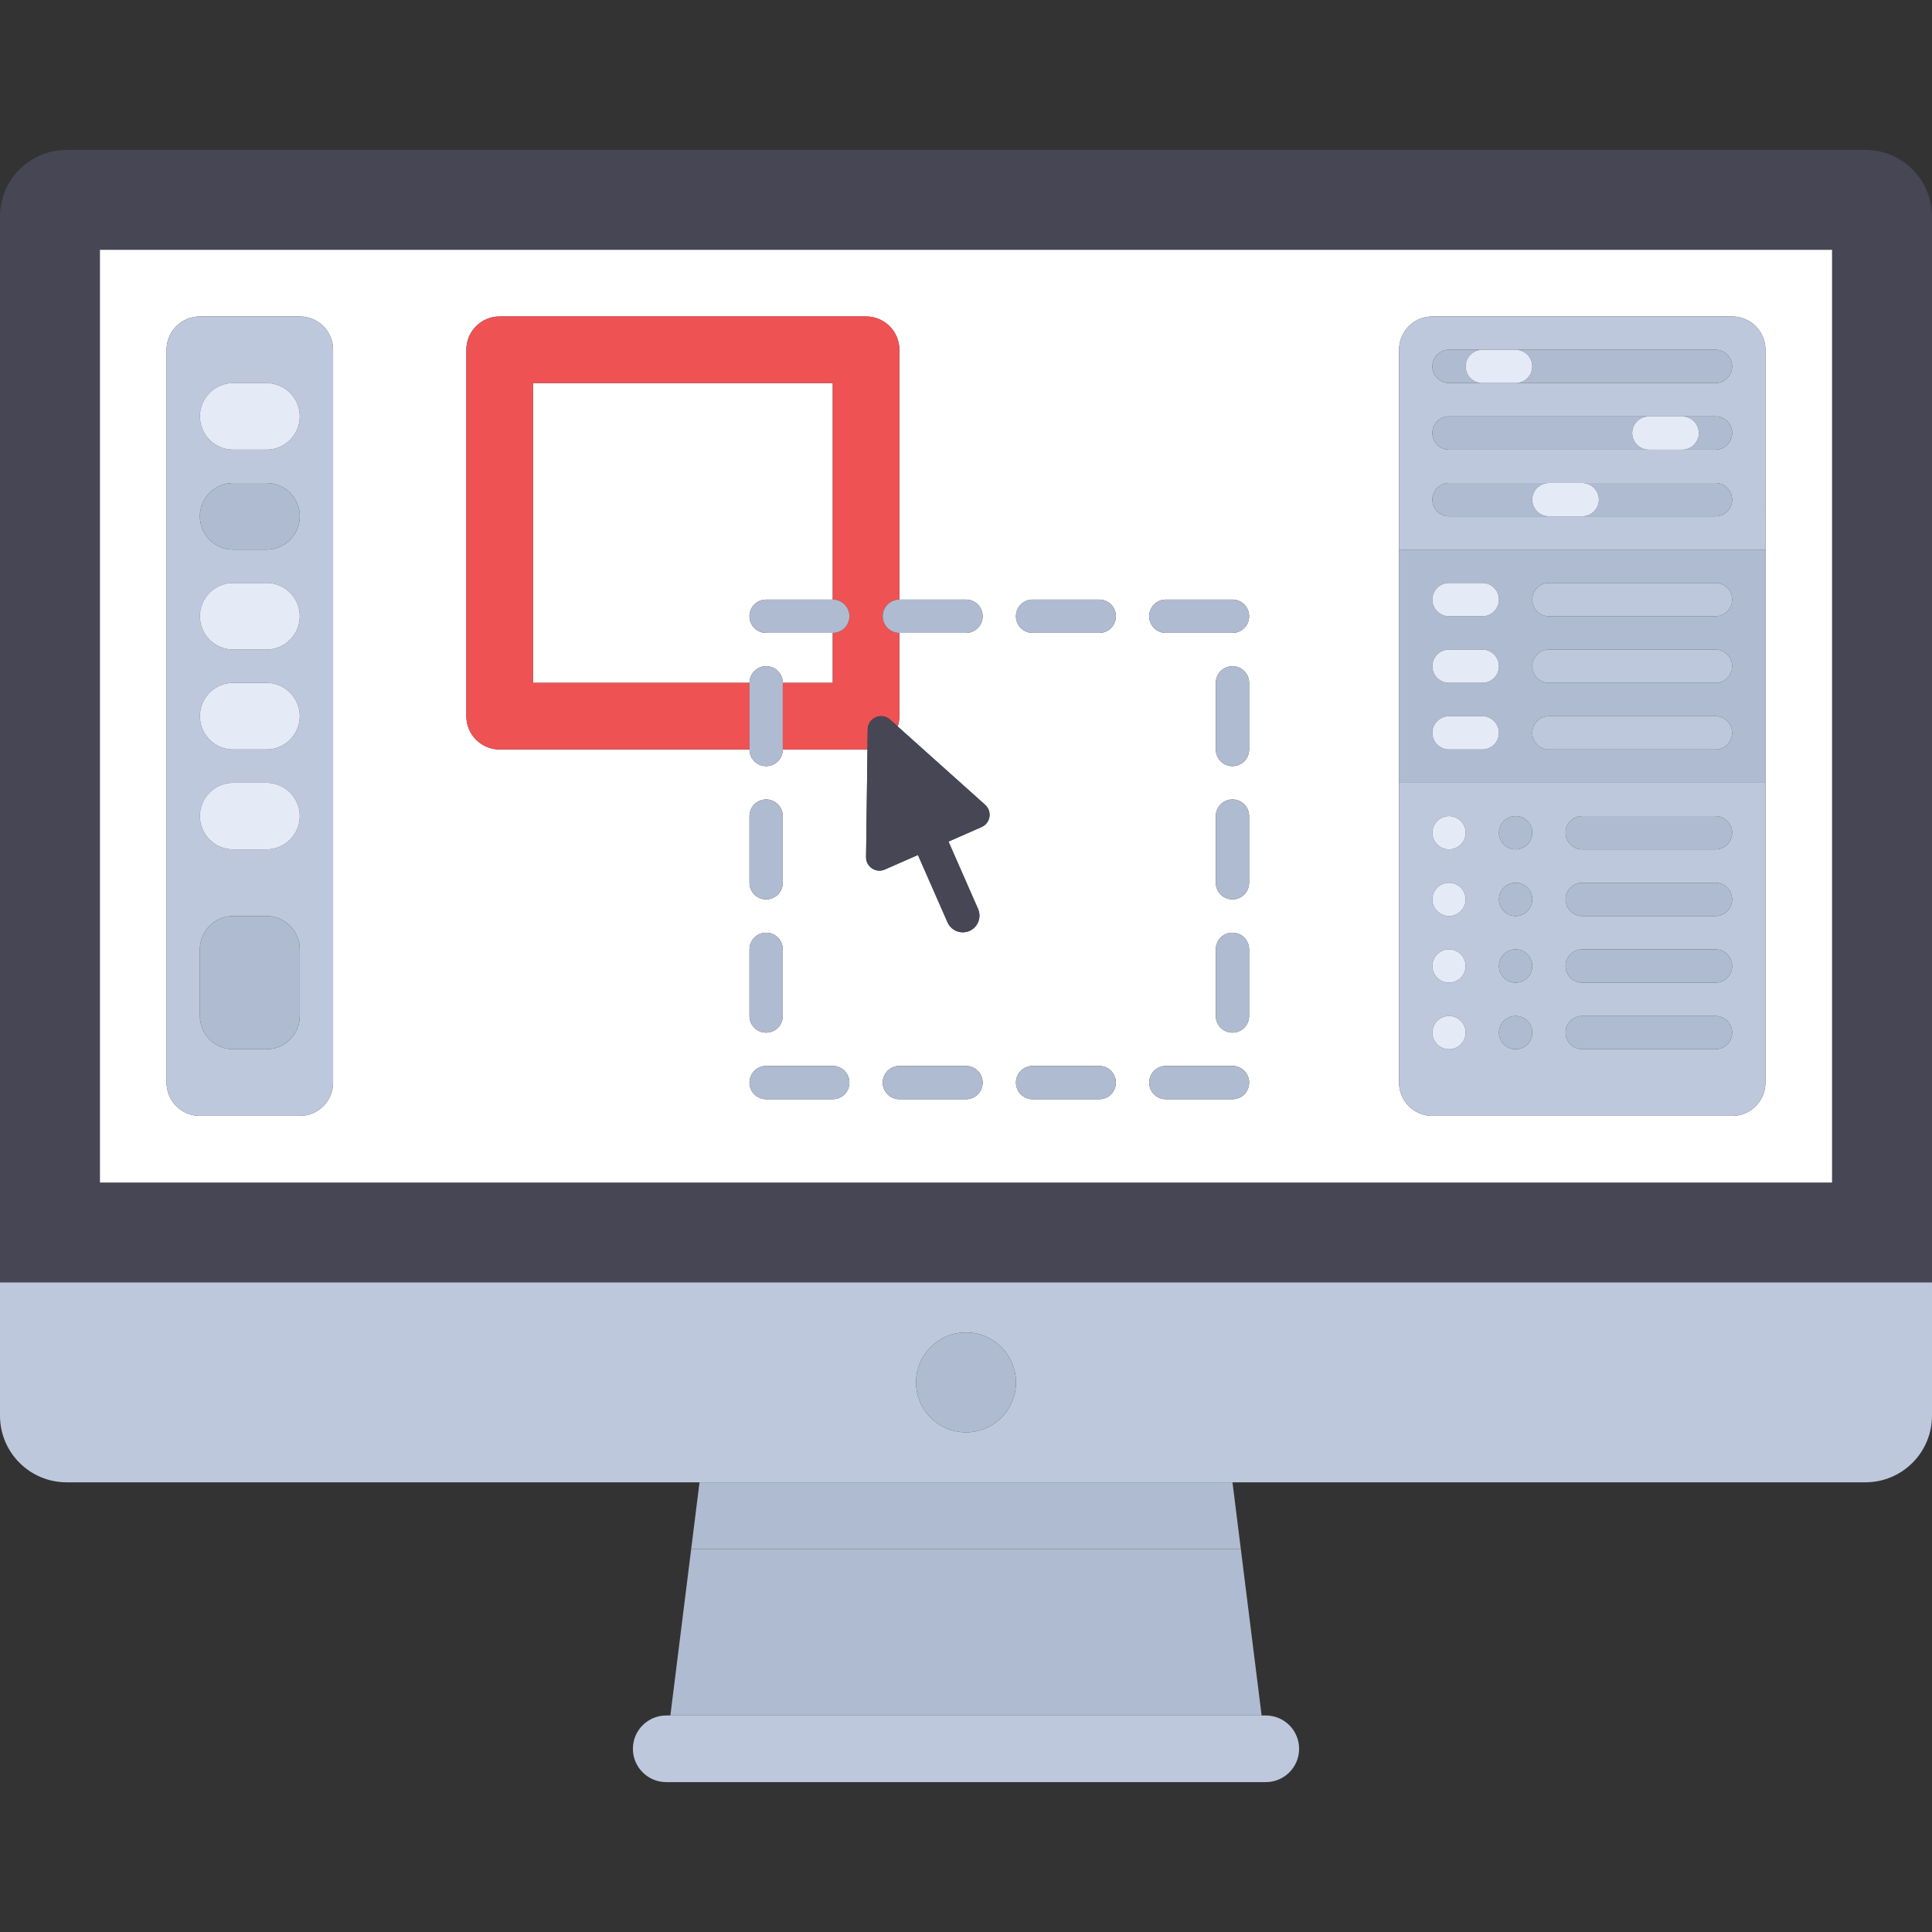 <?xml version="1.0"?>
<svg xmlns="http://www.w3.org/2000/svg" xmlns:xlink="http://www.w3.org/1999/xlink" version="1.1" id="Layer_1" x="0px" y="0px" viewBox="0 0 512 512" style="enable-background:new 0 0 512 512;" xml:space="preserve" width="512px" height="512px" class=""><rect x="0" y="0" width="512" height="512" fill="#333333" stroke="none"/><g><path style="fill:#464655;" d="M494.345,39.724H17.655C7.904,39.724,0,47.628,0,57.379v282.483h512V57.379  C512,47.628,504.096,39.724,494.345,39.724z M485.517,313.379H26.483V66.207h459.034V313.379z" data-original="#464655" class=""/><g>
	<path style="fill:#FFFFFF;" d="M203.033,176.552c2.44,0,4.414,1.974,4.414,4.414h13.241v-13.241h-17.655   c-2.44,0-4.414-1.974-4.414-4.414c0-2.44,1.974-4.414,4.414-4.414h17.655v-57.379H141.24v79.448h57.379   C198.62,178.526,200.594,176.552,203.033,176.552z" data-original="#FFFFFF" class=""/>
	<path style="fill:#FFFFFF;" d="M26.483,313.379h459.034V66.207H26.483V313.379z M220.689,291.31h-17.655   c-2.44,0-4.414-1.974-4.414-4.414s1.974-4.414,4.414-4.414h17.655c2.44,0,4.414,1.974,4.414,4.414S223.128,291.31,220.689,291.31z    M203.033,247.172c2.44,0,4.414,1.974,4.414,4.414v17.655c0,2.44-1.974,4.414-4.414,4.414s-4.414-1.974-4.414-4.414v-17.655   C198.62,249.146,200.594,247.172,203.033,247.172z M198.62,233.931v-17.655c0-2.44,1.974-4.414,4.414-4.414   s4.414,1.974,4.414,4.414v17.655c0,2.44-1.974,4.414-4.414,4.414S198.62,236.371,198.62,233.931z M255.999,291.31h-17.655   c-2.44,0-4.414-1.974-4.414-4.414s1.974-4.414,4.414-4.414h17.655c2.44,0,4.414,1.974,4.414,4.414S258.439,291.31,255.999,291.31z    M331.033,269.241c0,2.44-1.974,4.414-4.414,4.414s-4.414-1.974-4.414-4.414v-17.655c0-2.44,1.974-4.414,4.414-4.414   s4.414,1.974,4.414,4.414V269.241z M331.033,233.931c0,2.44-1.974,4.414-4.414,4.414s-4.414-1.974-4.414-4.414v-17.655   c0-2.44,1.974-4.414,4.414-4.414s4.414,1.974,4.414,4.414V233.931z M331.033,198.621c0,2.44-1.974,4.414-4.414,4.414   s-4.414-1.974-4.414-4.414v-17.655c0-2.44,1.974-4.414,4.414-4.414s4.414,1.974,4.414,4.414V198.621z M370.759,207.448v-61.793   V92.69c0-4.875,3.953-8.828,8.828-8.828h79.448c4.875,0,8.828,3.953,8.828,8.828v52.966v61.793v79.448   c0,4.875-3.953,8.828-8.828,8.828h-79.448c-4.875,0-8.828-3.953-8.828-8.828V207.448z M308.964,158.897h17.655   c2.44,0,4.414,1.974,4.414,4.414c0,2.44-1.974,4.414-4.414,4.414h-17.655c-2.44,0-4.414-1.974-4.414-4.414   C304.551,160.871,306.525,158.897,308.964,158.897z M308.964,282.483h17.655c2.44,0,4.414,1.974,4.414,4.414   s-1.974,4.414-4.414,4.414h-17.655c-2.44,0-4.414-1.974-4.414-4.414S306.525,282.483,308.964,282.483z M273.654,158.897h17.655   c2.44,0,4.414,1.974,4.414,4.414c0,2.44-1.974,4.414-4.414,4.414h-17.655c-2.44,0-4.414-1.974-4.414-4.414   C269.24,160.871,271.214,158.897,273.654,158.897z M273.654,282.483h17.655c2.44,0,4.414,1.974,4.414,4.414   s-1.974,4.414-4.414,4.414h-17.655c-2.44,0-4.414-1.974-4.414-4.414S271.214,282.483,273.654,282.483z M123.585,92.69   c0-4.879,3.953-8.828,8.828-8.828h97.103c4.875,0,8.828,3.948,8.828,8.828v66.207h17.655c2.44,0,4.414,1.974,4.414,4.414   c0,2.44-1.974,4.414-4.414,4.414h-17.655v22.069c0,0.957-0.157,1.877-0.438,2.739l23.165,20.754   c1.919,1.719,1.419,4.847-0.94,5.884l-8.778,3.853l7.84,17.857c0.979,2.232-0.039,4.836-2.268,5.818   c-0.577,0.25-1.181,0.371-1.771,0.371c-1.703,0-3.319-0.983-4.047-2.638l-7.841-17.859l-8.781,3.854   c-2.359,1.036-5.001-0.714-4.967-3.29l0.371-28.534c-0.125,0.006-0.247,0.019-0.373,0.019h-22.069c0,2.44-1.974,4.414-4.414,4.414   s-4.414-1.974-4.414-4.414h-66.207c-4.875,0-8.828-3.948-8.828-8.828V92.69H123.585z M44.138,92.69   c0-4.875,3.953-8.828,8.828-8.828h26.483c4.875,0,8.828,3.953,8.828,8.828v194.207c0,4.875-3.953,8.828-8.828,8.828H52.966   c-4.875,0-8.828-3.953-8.828-8.828V92.69z" data-original="#FFFFFF" class=""/>
</g><path style="fill:#BEC8DC;" d="M0,375.172c0,9.751,7.904,17.655,17.655,17.655h167.724h141.241h167.724  c9.751,0,17.655-7.904,17.655-17.655v-35.31H0V375.172z M256,353.103c7.313,0,13.241,5.929,13.241,13.241  s-5.929,13.241-13.241,13.241c-7.313,0-13.241-5.929-13.241-13.241S248.687,353.103,256,353.103z" data-original="#BEC8DC" class=""/><polygon style="fill:#AFBBD0" points="177.655,454.621 334.345,454.621 328.828,410.483 183.172,410.483 " data-original="#AFBBD0" class=""/><path style="fill:#BEC8DC;" d="M176.552,454.621c-4.875,0-8.828,3.953-8.828,8.828s3.953,8.828,8.828,8.828h158.897  c4.875,0,8.828-3.953,8.828-8.828s-3.953-8.828-8.828-8.828h-1.103h-156.69H176.552z" data-original="#BEC8DC" class=""/><g>
	<polygon style="fill:#AFBBD0" points="183.172,410.483 328.828,410.483 326.621,392.828 185.379,392.828  " data-original="#96A5B9" class="" data-old_color="#96A5B9"/>
	<circle style="fill:#AFBBD0" cx="256" cy="366.345" r="13.241" data-original="#96A5B9" class="" data-old_color="#96A5B9"/>
</g><path style="fill:#BEC8DC;" d="M52.966,295.724h26.483c4.875,0,8.828-3.953,8.828-8.828V92.69c0-4.875-3.953-8.828-8.828-8.828  H52.966c-4.875,0-8.828,3.953-8.828,8.828v194.207C44.138,291.772,48.09,295.724,52.966,295.724z M61.793,101.517h8.828  c4.875,0,8.828,3.953,8.828,8.828c0,4.875-3.953,8.828-8.828,8.828h-8.828c-4.875,0-8.828-3.953-8.828-8.828  C52.966,105.47,56.918,101.517,61.793,101.517z M61.793,128h8.828c4.875,0,8.828,3.953,8.828,8.828c0,4.875-3.953,8.828-8.828,8.828  h-8.828c-4.875,0-8.828-3.953-8.828-8.828C52.966,131.953,56.918,128,61.793,128z M61.793,154.483h8.828  c4.875,0,8.828,3.953,8.828,8.828s-3.953,8.828-8.828,8.828h-8.828c-4.875,0-8.828-3.953-8.828-8.828S56.918,154.483,61.793,154.483  z M61.793,180.966h8.828c4.875,0,8.828,3.953,8.828,8.828s-3.953,8.828-8.828,8.828h-8.828c-4.875,0-8.828-3.953-8.828-8.828  S56.918,180.966,61.793,180.966z M61.793,207.448h8.828c4.875,0,8.828,3.953,8.828,8.828s-3.953,8.828-8.828,8.828h-8.828  c-4.875,0-8.828-3.953-8.828-8.828S56.918,207.448,61.793,207.448z M52.966,251.586c0-4.875,3.953-8.828,8.828-8.828h8.828  c4.875,0,8.828,3.953,8.828,8.828v17.655c0,4.875-3.953,8.828-8.828,8.828h-8.828c-4.875,0-8.828-3.953-8.828-8.828V251.586z" data-original="#BEC8DC" class=""/><path style="fill:#E4EAF6;" d="M61.793,119.172h8.828c4.875,0,8.828-3.953,8.828-8.828c0-4.875-3.953-8.828-8.828-8.828h-8.828  c-4.875,0-8.828,3.953-8.828,8.828C52.966,115.22,56.918,119.172,61.793,119.172z" data-original="#E4EAF6"/><path style="fill:#AFBBD0" d="M61.793,145.655h8.828c4.875,0,8.828-3.953,8.828-8.828c0-4.875-3.953-8.828-8.828-8.828h-8.828  c-4.875,0-8.828,3.953-8.828,8.828C52.966,141.703,56.918,145.655,61.793,145.655z" data-original="#96A5B9" class="" data-old_color="#96A5B9"/><g>
	<path style="fill:#E4EAF6;" d="M61.793,172.138h8.828c4.875,0,8.828-3.953,8.828-8.828s-3.953-8.828-8.828-8.828h-8.828   c-4.875,0-8.828,3.953-8.828,8.828S56.918,172.138,61.793,172.138z" data-original="#E4EAF6"/>
	<path style="fill:#E4EAF6;" d="M61.793,198.621h8.828c4.875,0,8.828-3.953,8.828-8.828s-3.953-8.828-8.828-8.828h-8.828   c-4.875,0-8.828,3.953-8.828,8.828S56.918,198.621,61.793,198.621z" data-original="#E4EAF6"/>
	<path style="fill:#E4EAF6;" d="M61.793,225.103h8.828c4.875,0,8.828-3.953,8.828-8.828s-3.953-8.828-8.828-8.828h-8.828   c-4.875,0-8.828,3.953-8.828,8.828S56.918,225.103,61.793,225.103z" data-original="#E4EAF6"/>
</g><path style="fill:#AFBBD0" d="M61.793,278.069h8.828c4.875,0,8.828-3.953,8.828-8.828v-17.655c0-4.875-3.953-8.828-8.828-8.828  h-8.828c-4.875,0-8.828,3.953-8.828,8.828v17.655C52.966,274.116,56.917,278.069,61.793,278.069z" data-original="#96A5B9" class="" data-old_color="#96A5B9"/><g>
	<path style="fill:#BEC8DC;" d="M467.862,92.69c0-4.875-3.953-8.828-8.828-8.828h-79.448c-4.875,0-8.828,3.953-8.828,8.828v52.966   h97.103V92.69z M454.621,136.828h-35.31h-8.828H384c-2.438,0-4.414-1.976-4.414-4.414S381.562,128,384,128h26.483h8.828h35.31   c2.438,0,4.414,1.976,4.414,4.414S457.058,136.828,454.621,136.828z M454.621,119.172h-8.828h-8.828H384   c-2.438,0-4.414-1.976-4.414-4.414s1.976-4.414,4.414-4.414h52.966h8.828h8.828c2.438,0,4.414,1.976,4.414,4.414   S457.058,119.172,454.621,119.172z M454.621,101.517h-52.966h-8.828H384c-2.438,0-4.414-1.976-4.414-4.414s1.976-4.414,4.414-4.414   h8.828h8.828h52.966c2.438,0,4.414,1.976,4.414,4.414S457.058,101.517,454.621,101.517z" data-original="#BEC8DC" class=""/>
	<path style="fill:#BEC8DC;" d="M379.586,295.724h79.448c4.875,0,8.828-3.953,8.828-8.828v-79.448h-97.103v79.448   C370.759,291.772,374.711,295.724,379.586,295.724z M419.31,216.276h35.31c2.438,0,4.414,1.976,4.414,4.414   s-1.976,4.414-4.414,4.414h-35.31c-2.438,0-4.414-1.976-4.414-4.414S416.873,216.276,419.31,216.276z M419.31,233.931h35.31   c2.438,0,4.414,1.976,4.414,4.414c0,2.438-1.976,4.414-4.414,4.414h-35.31c-2.438,0-4.414-1.976-4.414-4.414   C414.897,235.907,416.873,233.931,419.31,233.931z M419.31,251.586h35.31c2.438,0,4.414,1.976,4.414,4.414   c0,2.438-1.976,4.414-4.414,4.414h-35.31c-2.438,0-4.414-1.976-4.414-4.414C414.897,253.562,416.873,251.586,419.31,251.586z    M419.31,269.241h35.31c2.438,0,4.414,1.976,4.414,4.414c0,2.438-1.976,4.414-4.414,4.414h-35.31c-2.438,0-4.414-1.976-4.414-4.414   C414.897,271.218,416.873,269.241,419.31,269.241z M401.655,216.276L401.655,216.276c2.438,0,4.414,1.976,4.414,4.414   s-1.976,4.414-4.414,4.414l0,0c-2.438,0-4.414-1.976-4.414-4.414S399.218,216.276,401.655,216.276z M401.655,233.931   L401.655,233.931c2.438,0,4.414,1.976,4.414,4.414c0,2.438-1.976,4.414-4.414,4.414l0,0c-2.438,0-4.414-1.976-4.414-4.414   C397.241,235.907,399.218,233.931,401.655,233.931z M401.655,251.586L401.655,251.586c2.438,0,4.414,1.976,4.414,4.414   c0,2.438-1.976,4.414-4.414,4.414l0,0c-2.438,0-4.414-1.976-4.414-4.414C397.241,253.562,399.218,251.586,401.655,251.586z    M401.655,269.241L401.655,269.241c2.438,0,4.414,1.976,4.414,4.414c0,2.438-1.976,4.414-4.414,4.414l0,0   c-2.438,0-4.414-1.976-4.414-4.414C397.241,271.218,399.218,269.241,401.655,269.241z M384,216.276L384,216.276   c2.438,0,4.414,1.976,4.414,4.414s-1.976,4.414-4.414,4.414l0,0c-2.438,0-4.414-1.976-4.414-4.414S381.562,216.276,384,216.276z    M384,233.931L384,233.931c2.438,0,4.414,1.976,4.414,4.414c0,2.438-1.976,4.414-4.414,4.414l0,0c-2.438,0-4.414-1.976-4.414-4.414   C379.586,235.907,381.562,233.931,384,233.931z M384,251.586L384,251.586c2.438,0,4.414,1.976,4.414,4.414   c0,2.438-1.976,4.414-4.414,4.414l0,0c-2.438,0-4.414-1.976-4.414-4.414C379.586,253.562,381.562,251.586,384,251.586z    M384,269.241L384,269.241c2.438,0,4.414,1.976,4.414,4.414c0,2.438-1.976,4.414-4.414,4.414l0,0c-2.438,0-4.414-1.976-4.414-4.414   C379.586,271.218,381.562,269.241,384,269.241z" data-original="#BEC8DC" class=""/>
</g><g>
	<path style="fill:#AFBBD0" d="M467.862,145.655h-97.103v61.793h97.103V145.655z M392.828,198.621H384   c-2.438,0-4.414-1.976-4.414-4.414s1.976-4.414,4.414-4.414h8.828c2.438,0,4.414,1.976,4.414,4.414   S395.265,198.621,392.828,198.621z M392.828,180.966H384c-2.438,0-4.414-1.976-4.414-4.414s1.976-4.414,4.414-4.414h8.828   c2.438,0,4.414,1.976,4.414,4.414S395.265,180.966,392.828,180.966z M392.828,163.31H384c-2.438,0-4.414-1.976-4.414-4.414   s1.976-4.414,4.414-4.414h8.828c2.438,0,4.414,1.976,4.414,4.414S395.265,163.31,392.828,163.31z M454.621,198.621h-44.138   c-2.438,0-4.414-1.976-4.414-4.414s1.976-4.414,4.414-4.414h44.138c2.438,0,4.414,1.976,4.414,4.414   S457.058,198.621,454.621,198.621z M454.621,180.966h-44.138c-2.438,0-4.414-1.976-4.414-4.414s1.976-4.414,4.414-4.414h44.138   c2.438,0,4.414,1.976,4.414,4.414S457.058,180.966,454.621,180.966z M454.621,163.31h-44.138c-2.438,0-4.414-1.976-4.414-4.414   s1.976-4.414,4.414-4.414h44.138c2.438,0,4.414,1.976,4.414,4.414S457.058,163.31,454.621,163.31z" data-original="#96A5B9" class="" data-old_color="#96A5B9"/>
	<path style="fill:#AFBBD0" d="M454.621,92.69h-52.966c2.438,0,4.414,1.976,4.414,4.414s-1.976,4.414-4.414,4.414h52.966   c2.438,0,4.414-1.976,4.414-4.414S457.058,92.69,454.621,92.69z" data-original="#96A5B9" class="" data-old_color="#96A5B9"/>
	<path style="fill:#AFBBD0" d="M388.414,97.103c0-2.438,1.976-4.414,4.414-4.414H384c-2.438,0-4.414,1.976-4.414,4.414   s1.976,4.414,4.414,4.414h8.828C390.39,101.517,388.414,99.541,388.414,97.103z" data-original="#96A5B9" class="" data-old_color="#96A5B9"/>
	<path style="fill:#AFBBD0" d="M454.621,128h-35.31c2.438,0,4.414,1.976,4.414,4.414s-1.976,4.414-4.414,4.414h35.31   c2.438,0,4.414-1.976,4.414-4.414S457.058,128,454.621,128z" data-original="#96A5B9" class="" data-old_color="#96A5B9"/>
	<path style="fill:#AFBBD0" d="M406.069,132.414c0-2.438,1.976-4.414,4.414-4.414H384c-2.438,0-4.414,1.976-4.414,4.414   s1.976,4.414,4.414,4.414h26.483C408.045,136.828,406.069,134.851,406.069,132.414z" data-original="#96A5B9" class="" data-old_color="#96A5B9"/>
</g><path style="fill:#BEC8DC;" d="M454.621,154.483h-44.138c-2.438,0-4.414,1.976-4.414,4.414s1.976,4.414,4.414,4.414h44.138  c2.438,0,4.414-1.976,4.414-4.414S457.058,154.483,454.621,154.483z" data-original="#BEC8DC" class=""/><g>
	<path style="fill:#AFBBD0" d="M432.552,114.759c0-2.438,1.976-4.414,4.414-4.414H384c-2.438,0-4.414,1.976-4.414,4.414   s1.976,4.414,4.414,4.414h52.966C434.528,119.172,432.552,117.196,432.552,114.759z" data-original="#96A5B9" class="" data-old_color="#96A5B9"/>
	<path style="fill:#AFBBD0" d="M454.621,110.345h-8.828c2.438,0,4.414,1.976,4.414,4.414s-1.976,4.414-4.414,4.414h8.828   c2.438,0,4.414-1.976,4.414-4.414S457.058,110.345,454.621,110.345z" data-original="#96A5B9" class="" data-old_color="#96A5B9"/>
</g><g>
	<path style="fill:#E4EAF6;" d="M406.069,97.103c0-2.438-1.976-4.414-4.414-4.414h-8.828c-2.438,0-4.414,1.976-4.414,4.414   s1.976,4.414,4.414,4.414h8.828C404.093,101.517,406.069,99.541,406.069,97.103z" data-original="#E4EAF6"/>
	<path style="fill:#E4EAF6;" d="M423.724,132.414c0-2.438-1.976-4.414-4.414-4.414h-8.828c-2.438,0-4.414,1.976-4.414,4.414   s1.976,4.414,4.414,4.414h8.828C421.748,136.828,423.724,134.851,423.724,132.414z" data-original="#E4EAF6"/>
	<path style="fill:#E4EAF6;" d="M392.828,154.483H384c-2.438,0-4.414,1.976-4.414,4.414s1.976,4.414,4.414,4.414h8.828   c2.438,0,4.414-1.976,4.414-4.414S395.265,154.483,392.828,154.483z" data-original="#E4EAF6"/>
</g><path style="fill:#BEC8DC;" d="M454.621,172.138h-44.138c-2.438,0-4.414,1.976-4.414,4.414s1.976,4.414,4.414,4.414h44.138  c2.438,0,4.414-1.976,4.414-4.414S457.058,172.138,454.621,172.138z" data-original="#BEC8DC" class=""/><path style="fill:#E4EAF6;" d="M392.828,172.138H384c-2.438,0-4.414,1.976-4.414,4.414s1.976,4.414,4.414,4.414h8.828  c2.438,0,4.414-1.976,4.414-4.414S395.265,172.138,392.828,172.138z" data-original="#E4EAF6"/><path style="fill:#BEC8DC;" d="M454.621,189.793h-44.138c-2.438,0-4.414,1.976-4.414,4.414s1.976,4.414,4.414,4.414h44.138  c2.438,0,4.414-1.976,4.414-4.414S457.058,189.793,454.621,189.793z" data-original="#BEC8DC" class=""/><g>
	<path style="fill:#E4EAF6;" d="M392.828,189.793H384c-2.438,0-4.414,1.976-4.414,4.414s1.976,4.414,4.414,4.414h8.828   c2.438,0,4.414-1.976,4.414-4.414S395.265,189.793,392.828,189.793z" data-original="#E4EAF6"/>
	<path style="fill:#E4EAF6;" d="M384,242.759L384,242.759c2.438,0,4.414-1.976,4.414-4.414c0-2.438-1.976-4.414-4.414-4.414l0,0   c-2.438,0-4.414,1.976-4.414,4.414C379.586,240.782,381.562,242.759,384,242.759z" data-original="#E4EAF6"/>
	<path style="fill:#E4EAF6;" d="M384,225.103L384,225.103c2.438,0,4.414-1.976,4.414-4.414s-1.976-4.414-4.414-4.414l0,0   c-2.438,0-4.414,1.976-4.414,4.414S381.562,225.103,384,225.103z" data-original="#E4EAF6"/>
	<path style="fill:#E4EAF6;" d="M384,278.069L384,278.069c2.438,0,4.414-1.976,4.414-4.414c0-2.438-1.976-4.414-4.414-4.414l0,0   c-2.438,0-4.414,1.976-4.414,4.414C379.586,276.093,381.562,278.069,384,278.069z" data-original="#E4EAF6"/>
	<path style="fill:#E4EAF6;" d="M384,260.414L384,260.414c2.438,0,4.414-1.976,4.414-4.414c0-2.438-1.976-4.414-4.414-4.414l0,0   c-2.438,0-4.414,1.976-4.414,4.414C379.586,258.438,381.562,260.414,384,260.414z" data-original="#E4EAF6"/>
</g><g>
	<path style="fill:#AFBBD0" d="M401.655,242.759L401.655,242.759c2.438,0,4.414-1.976,4.414-4.414c0-2.438-1.976-4.414-4.414-4.414   l0,0c-2.438,0-4.414,1.976-4.414,4.414C397.241,240.782,399.218,242.759,401.655,242.759z" data-original="#96A5B9" class="" data-old_color="#96A5B9"/>
	<path style="fill:#AFBBD0" d="M401.655,225.103L401.655,225.103c2.438,0,4.414-1.976,4.414-4.414s-1.976-4.414-4.414-4.414l0,0   c-2.438,0-4.414,1.976-4.414,4.414S399.218,225.103,401.655,225.103z" data-original="#96A5B9" class="" data-old_color="#96A5B9"/>
	<path style="fill:#AFBBD0" d="M401.655,278.069L401.655,278.069c2.438,0,4.414-1.976,4.414-4.414c0-2.438-1.976-4.414-4.414-4.414   l0,0c-2.438,0-4.414,1.976-4.414,4.414C397.241,276.093,399.218,278.069,401.655,278.069z" data-original="#96A5B9" class="" data-old_color="#96A5B9"/>
	<path style="fill:#AFBBD0" d="M401.655,260.414L401.655,260.414c2.438,0,4.414-1.976,4.414-4.414c0-2.438-1.976-4.414-4.414-4.414   l0,0c-2.438,0-4.414,1.976-4.414,4.414C397.241,258.438,399.218,260.414,401.655,260.414z" data-original="#96A5B9" class="" data-old_color="#96A5B9"/>
	<path style="fill:#AFBBD0" d="M419.31,242.759h35.31c2.438,0,4.414-1.976,4.414-4.414c0-2.438-1.976-4.414-4.414-4.414h-35.31   c-2.438,0-4.414,1.976-4.414,4.414C414.897,240.782,416.873,242.759,419.31,242.759z" data-original="#96A5B9" class="" data-old_color="#96A5B9"/>
	<path style="fill:#AFBBD0" d="M419.31,225.103h35.31c2.438,0,4.414-1.976,4.414-4.414s-1.976-4.414-4.414-4.414h-35.31   c-2.438,0-4.414,1.976-4.414,4.414S416.873,225.103,419.31,225.103z" data-original="#96A5B9" class="" data-old_color="#96A5B9"/>
	<path style="fill:#AFBBD0" d="M419.31,278.069h35.31c2.438,0,4.414-1.976,4.414-4.414c0-2.438-1.976-4.414-4.414-4.414h-35.31   c-2.438,0-4.414,1.976-4.414,4.414C414.897,276.093,416.873,278.069,419.31,278.069z" data-original="#96A5B9" class="" data-old_color="#96A5B9"/>
	<path style="fill:#AFBBD0" d="M419.31,260.414h35.31c2.438,0,4.414-1.976,4.414-4.414c0-2.438-1.976-4.414-4.414-4.414h-35.31   c-2.438,0-4.414,1.976-4.414,4.414C414.897,258.438,416.873,260.414,419.31,260.414z" data-original="#96A5B9" class="" data-old_color="#96A5B9"/>
</g><path style="fill:#E4EAF6;" d="M450.207,114.759c0-2.438-1.976-4.414-4.414-4.414h-8.828c-2.438,0-4.414,1.976-4.414,4.414  s1.976,4.414,4.414,4.414h8.828C448.231,119.172,450.207,117.196,450.207,114.759z" data-original="#E4EAF6"/><path style="fill:#EE5253" d="M132.413,198.621h66.207v-17.655H141.24v-79.448h79.448v57.379c2.44,0,4.414,1.974,4.414,4.414  c0,2.44-1.974,4.414-4.414,4.414v13.241h-13.241v17.655h22.069c0.126,0,0.248-0.013,0.373-0.019l0.07-5.305  c0.04-3.042,3.641-4.622,5.907-2.593l2.041,1.828c0.281-0.863,0.438-1.782,0.438-2.739v-22.069c-2.44,0-4.414-1.974-4.414-4.414  c0-2.44,1.974-4.414,4.414-4.414V92.69c0-4.879-3.953-8.828-8.828-8.828h-97.103c-4.875,0-8.828,3.948-8.828,8.828v97.103  C123.585,194.673,127.538,198.621,132.413,198.621z" data-original="#FF6469" class="active-path" data-old_color="#ee5253"/><g>
	<path style="fill:#AFBBD0" d="M203.033,238.345c2.44,0,4.414-1.974,4.414-4.414v-17.655c0-2.44-1.974-4.414-4.414-4.414   s-4.414,1.974-4.414,4.414v17.655C198.62,236.371,200.594,238.345,203.033,238.345z" data-original="#96A5B9" class="" data-old_color="#96A5B9"/>
	<path style="fill:#AFBBD0" d="M308.964,291.31h17.655c2.44,0,4.414-1.974,4.414-4.414s-1.974-4.414-4.414-4.414h-17.655   c-2.44,0-4.414,1.974-4.414,4.414S306.525,291.31,308.964,291.31z" data-original="#96A5B9" class="" data-old_color="#96A5B9"/>
	<path style="fill:#AFBBD0" d="M326.62,247.172c-2.44,0-4.414,1.974-4.414,4.414v17.655c0,2.44,1.974,4.414,4.414,4.414   s4.414-1.974,4.414-4.414v-17.655C331.033,249.146,329.059,247.172,326.62,247.172z" data-original="#96A5B9" class="" data-old_color="#96A5B9"/>
	<path style="fill:#AFBBD0" d="M308.964,167.724h17.655c2.44,0,4.414-1.974,4.414-4.414c0-2.44-1.974-4.414-4.414-4.414h-17.655   c-2.44,0-4.414,1.974-4.414,4.414C304.551,165.75,306.525,167.724,308.964,167.724z" data-original="#96A5B9" class="" data-old_color="#96A5B9"/>
	<path style="fill:#AFBBD0" d="M326.62,176.552c-2.44,0-4.414,1.974-4.414,4.414v17.655c0,2.44,1.974,4.414,4.414,4.414   s4.414-1.974,4.414-4.414v-17.655C331.033,178.526,329.059,176.552,326.62,176.552z" data-original="#96A5B9" class="" data-old_color="#96A5B9"/>
	<path style="fill:#AFBBD0" d="M255.999,282.483h-17.655c-2.44,0-4.414,1.974-4.414,4.414s1.974,4.414,4.414,4.414h17.655   c2.44,0,4.414-1.974,4.414-4.414S258.439,282.483,255.999,282.483z" data-original="#96A5B9" class="" data-old_color="#96A5B9"/>
	<path style="fill:#AFBBD0" d="M203.033,176.552c-2.44,0-4.414,1.974-4.414,4.414v17.655c0,2.44,1.974,4.414,4.414,4.414   s4.414-1.974,4.414-4.414v-17.655C207.447,178.526,205.473,176.552,203.033,176.552z" data-original="#96A5B9" class="" data-old_color="#96A5B9"/>
	<path style="fill:#AFBBD0" d="M220.689,282.483h-17.655c-2.44,0-4.414,1.974-4.414,4.414s1.974,4.414,4.414,4.414h17.655   c2.44,0,4.414-1.974,4.414-4.414S223.128,282.483,220.689,282.483z" data-original="#96A5B9" class="" data-old_color="#96A5B9"/>
	<path style="fill:#AFBBD0" d="M198.62,269.241c0,2.44,1.974,4.414,4.414,4.414s4.414-1.974,4.414-4.414v-17.655   c0-2.44-1.974-4.414-4.414-4.414s-4.414,1.974-4.414,4.414V269.241z" data-original="#96A5B9" class="" data-old_color="#96A5B9"/>
	<path style="fill:#AFBBD0" d="M326.62,211.862c-2.44,0-4.414,1.974-4.414,4.414v17.655c0,2.44,1.974,4.414,4.414,4.414   s4.414-1.974,4.414-4.414v-17.655C331.033,213.836,329.059,211.862,326.62,211.862z" data-original="#96A5B9" class="" data-old_color="#96A5B9"/>
	<path style="fill:#AFBBD0" d="M273.654,167.724h17.655c2.44,0,4.414-1.974,4.414-4.414c0-2.44-1.974-4.414-4.414-4.414h-17.655   c-2.44,0-4.414,1.974-4.414,4.414C269.24,165.75,271.214,167.724,273.654,167.724z" data-original="#96A5B9" class="" data-old_color="#96A5B9"/>
	<path style="fill:#AFBBD0" d="M198.62,163.31c0,2.44,1.974,4.414,4.414,4.414h17.655c2.44,0,4.414-1.974,4.414-4.414   c0-2.44-1.974-4.414-4.414-4.414h-17.655C200.594,158.897,198.62,160.871,198.62,163.31z" data-original="#96A5B9" class="" data-old_color="#96A5B9"/>
	<path style="fill:#AFBBD0" d="M273.654,291.31h17.655c2.44,0,4.414-1.974,4.414-4.414s-1.974-4.414-4.414-4.414h-17.655   c-2.44,0-4.414,1.974-4.414,4.414S271.214,291.31,273.654,291.31z" data-original="#96A5B9" class="" data-old_color="#96A5B9"/>
	<path style="fill:#AFBBD0" d="M233.93,163.31c0,2.44,1.974,4.414,4.414,4.414h17.655c2.44,0,4.414-1.974,4.414-4.414   c0-2.44-1.974-4.414-4.414-4.414h-17.655C235.904,158.897,233.93,160.871,233.93,163.31z" data-original="#96A5B9" class="" data-old_color="#96A5B9"/>
</g><path style="fill:#464655;" d="M229.958,193.297l-0.07,5.305l-0.371,28.534c-0.033,2.577,2.607,4.327,4.967,3.29l8.781-3.854  l7.841,17.859c0.728,1.655,2.345,2.638,4.047,2.638c0.59,0,1.194-0.12,1.771-0.371c2.229-0.983,3.245-3.586,2.268-5.818  l-7.84-17.857l8.778-3.853c2.359-1.036,2.859-4.163,0.94-5.884l-23.165-20.754l-2.041-1.828  C233.599,188.674,229.997,190.255,229.958,193.297z" data-original="#464655" class=""/></g> </svg>
